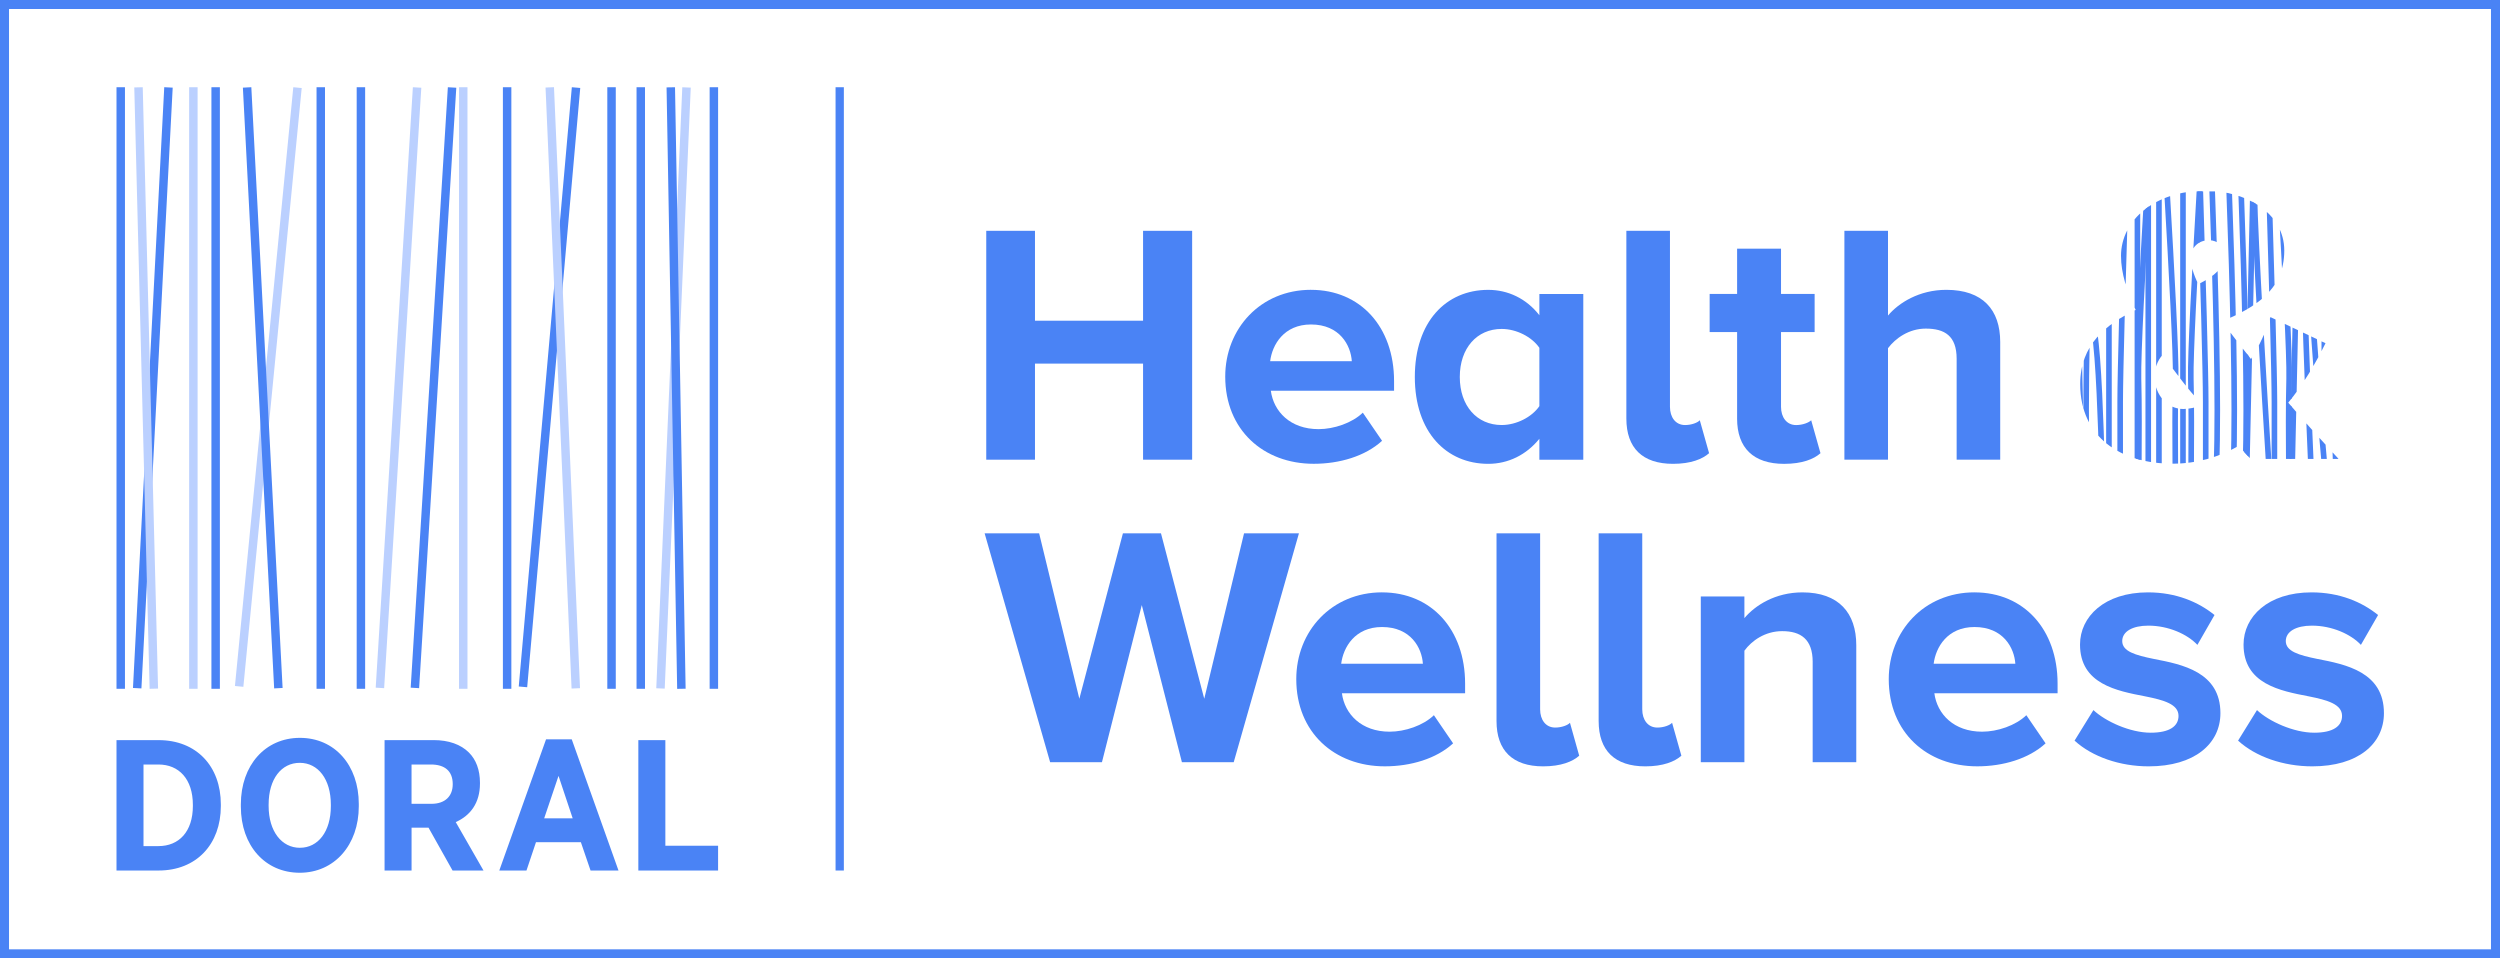 <svg xmlns="http://www.w3.org/2000/svg" xmlns:xlink="http://www.w3.org/1999/xlink" id="Layer_1" data-name="Layer 1" viewBox="0 0 1200 460"><defs><style>      .cls-1 {        fill: none;      }      .cls-2 {        fill: #4a83f5;      }      .cls-3 {        fill: #bbd0ff;      }      .cls-4 {        clip-path: url(#clippath);      }    </style><clipPath id="clippath"><path id="SVGID" class="cls-1" d="M1034.26,180.91c0-4.37,1.33-7.79,3.81-10.65,3.04,4.37,6.28,8.56,9.32,12.56,2.28,3.05,5.7,7.04,9.7,11.6-3.05,1.14-6.09,1.9-9.13,1.9-7.42,0-13.7-6.46-13.7-15.41M1051.57,123.85c0-4.94,3.61-8.55,8.75-8.55,4.18,0,7.42,3.04,7.42,7.03,0,6.28-5.14,10.46-12.56,14.07-2.28-4.56-3.61-8.94-3.61-12.55M1018.09,122.9c0,8.18,2.86,17.12,7.04,25.87-14.27,6.85-26.63,16.74-26.63,35.57,0,25.68,19.59,38.23,44.32,38.23,11.79,0,22.44-3.23,31.77-8.56,2.09,2.47,4.18,4.57,5.7,6.28h42.23c-8.56-9.32-16.55-18.07-24.16-27.01,7.04-8.56,12.93-18.45,17.88-28.53l-26.44-12.55c-2.09,6.85-5.32,13.88-9.32,20.16l-6.85-8.75c-2.09-2.85-4.57-5.9-7.04-9.32,15.02-6.46,29.86-14.45,29.86-34.04,0-18.07-18.45-28.72-37.85-28.72-24.16,0-40.52,14.08-40.52,31.38"></path></clipPath></defs><g class="cls-4"><g><polygon class="cls-2" points="1000.49 223.64 997.58 91.86 994.88 91.86 997.8 223.64 1000.49 223.64"></polygon><path class="cls-2" d="M1003.11,223.64c-1.21-29.71.39-87.16,2.03-131.78h-2.69c-1.63,44.55-3.22,101.87-2.03,131.78h2.69Z"></path><rect class="cls-2" x="985.28" y="91.86" width="2.69" height="131.78"></rect><path class="cls-2" d="M1007.6,223.64h2.7c-.5-18.94-1.64-52.65-3.61-63.98-1.3-7.52.6-38.21,2.91-67.8h-2.71c-2.3,29.69-4.19,60.48-2.83,68.31,1.91,10.98,3.05,44.56,3.55,63.47"></path><path class="cls-2" d="M1019.03,223.64v-30.74c0-14.04,1.36-61.11,2.59-101.04h-2.69c-1.23,39.93-2.59,86.99-2.59,101.04v30.74h2.69Z"></path><path class="cls-2" d="M980.45,223.64c1.96-31.19,6.61-107.06,7-131.78h-2.69c-.4,24.53-5.07,100.86-7.01,131.78h2.7Z"></path><rect class="cls-2" x="1024.61" y="91.86" width="2.69" height="131.78"></rect><path class="cls-2" d="M1025.29,223.64h2.69c.1-12.41.16-30.04-.16-41.91-.29-10.66,1.98-52.89,4.15-89.87h-2.71c-2.17,36.96-4.43,79.07-4.13,89.95.32,11.84.26,29.44.16,41.83"></path><polygon class="cls-2" points="1079.82 223.64 1082.74 91.86 1080.05 91.86 1077.14 223.64 1079.82 223.64"></polygon><path class="cls-2" d="M1070.69,223.64h2.69c1.2-29.91-.39-87.23-2.03-131.78h-2.69c1.64,44.62,3.24,102.07,2.03,131.78"></path><rect class="cls-2" x="1034.95" y="91.86" width="2.69" height="131.78"></rect><path class="cls-2" d="M1057.4,223.64h2.69v-30.74c0-14.06-1.36-61.11-2.59-101.04h-2.69c1.23,39.93,2.59,87.01,2.59,101.04v30.74Z"></path><path class="cls-2" d="M1090.43,223.64c-1.94-30.92-6.61-107.25-7.01-131.78h-2.69c.39,24.72,5.04,100.59,7,131.78h2.7Z"></path><rect class="cls-2" x="1046.49" y="91.86" width="2.69" height="131.78"></rect><path class="cls-2" d="M1042.96,181.73c-.32,11.87-.26,29.5-.16,41.91h2.69c-.1-12.39-.16-29.99.16-41.83.3-10.88-1.96-52.99-4.13-89.95h-2.71c2.17,36.98,4.44,79.21,4.15,89.87"></path><path class="cls-2" d="M1161.3,223.64c.97-29.82,3.13-97.61,3.85-131.78h-2.69c-.72,34.18-2.88,102.03-3.85,131.78h2.69Z"></path><rect class="cls-2" x="1151.8" y="91.86" width="2.69" height="131.78"></rect><path class="cls-2" d="M1146.97,223.64c1.97-31.26,6.62-107.14,6.99-131.78h-2.69c-.39,24.45-5.06,100.8-7.01,131.78h2.7Z"></path><polygon class="cls-2" points="1101.61 223.64 1104.53 91.86 1101.84 91.86 1098.92 223.64 1101.61 223.64"></polygon><path class="cls-2" d="M1110.61,223.64c-1.18-26.74-3.57-85.17-4.2-131.78h-2.69c.63,46.64,3.01,104.96,4.19,131.78h2.69Z"></path><rect class="cls-2" x="1141.46" y="91.86" width="2.69" height="131.78"></rect><path class="cls-2" d="M1117.16,223.64c-2.83-31.19-8.99-102.81-6.9-114.88.64-3.68,1.19-9.76,1.66-16.9h-2.7c-.46,6.96-.99,12.87-1.6,16.4-2.17,12.52,3.96,83.88,6.83,115.38h2.71Z"></path><path class="cls-2" d="M1122.52,223.64c-.97-29.76-3.14-97.6-3.85-131.78h-2.69c.72,34.17,2.88,101.96,3.85,131.78h2.69Z"></path><path class="cls-2" d="M1097.44,181.79c-.32,11.85-.26,29.44-.16,41.85h2.69c-.1-12.39-.16-29.95.16-41.77.3-10.88-1.96-53.04-4.13-90.01h-2.71c2.17,37,4.44,79.27,4.15,89.93"></path><rect class="cls-2" x="1129.92" y="91.86" width="2.69" height="131.78"></rect><path class="cls-2" d="M1140.14,223.64c-1.95-30.98-6.62-107.33-7.01-131.78h-2.69c.38,24.64,5.03,100.52,6.99,131.78h2.7Z"></path><path class="cls-2" d="M1062.54,223.64h2.69c1.2-29.91-.39-87.23-2.03-131.78h-2.69c1.64,44.62,3.24,102.07,2.03,131.78"></path><rect class="cls-2" x="1114.32" y="157.71" width="8.86" height="18.69"></rect><path class="cls-2" d="M1090.38,223.64h2.69v-30.74c0-14.06-1.36-61.11-2.59-101.04h-2.69c1.23,39.93,2.59,87.01,2.59,101.04v30.74Z"></path><path class="cls-2" d="M1076.42,223.64h2.69c1.2-29.91-.39-87.23-2.03-131.78h-2.69c1.64,44.62,3.24,102.07,2.03,131.78"></path><rect class="cls-2" x="1010.95" y="91.86" width="2.69" height="131.78"></rect><path class="cls-2" d="M1052.94,181.73c.32,11.87.26,29.5.16,41.91h-2.69c.1-12.39.16-29.99-.16-41.83-.3-10.88,1.96-52.99,4.13-89.95h2.71c-2.17,36.98-4.44,79.21-4.15,89.87"></path><rect class="cls-2" x="1029.82" y="91.86" width="2.69" height="131.78"></rect></g></g><g><polygon class="cls-2" points="548.67 174.53 496.79 174.53 496.79 220.65 473.4 220.65 473.4 110.79 496.79 110.79 496.79 153.94 548.67 153.94 548.67 110.79 572.23 110.79 572.23 220.65 548.67 220.65 548.67 174.53"></polygon><path class="cls-2" d="M629.28,139.12c23.72,0,39.87,17.79,39.87,43.81v4.61h-59.15c1.33,10.04,9.39,18.45,22.91,18.45,7.41,0,16.13-2.96,21.24-7.91l9.24,13.51c-8.08,7.41-20.43,11.03-32.79,11.03-24.21,0-42.49-16.31-42.49-41.84,0-23.06,16.96-41.67,41.18-41.67M609.68,173.38h39.19c-.49-7.58-5.77-17.63-19.6-17.63-13.02,0-18.61,9.72-19.6,17.63"></path><path class="cls-2" d="M738.9,210.61c-6.26,7.74-14.98,12.03-24.53,12.03-20.09,0-35.25-15.15-35.25-41.68s14.98-41.83,35.25-41.83c9.37,0,18.27,4.11,24.53,12.19v-10.21h21.08v79.56h-21.08v-10.05ZM738.9,166.95c-3.63-5.27-11.04-9.06-18.11-9.06-11.87,0-20.09,9.22-20.09,23.06s8.22,23.06,20.09,23.06c7.07,0,14.49-3.79,18.11-9.06v-28Z"></path><path class="cls-2" d="M780.65,200.89v-90.1h20.93v84.5c0,4.93,2.64,8.73,7.25,8.73,3.13,0,6.09-1.16,7.07-2.3l4.46,15.81c-3.13,2.8-8.74,5.11-17.3,5.11-14.66,0-22.41-7.58-22.41-21.75"></path><path class="cls-2" d="M833.81,200.89v-41.5h-13.18v-18.29h13.18v-21.74h21.08v21.74h16.13v18.29h-16.13v35.91c0,4.93,2.64,8.73,7.25,8.73,3.11,0,6.08-1.16,7.23-2.3l4.46,15.81c-3.13,2.8-8.74,5.11-17.46,5.11-14.67,0-22.57-7.58-22.57-21.75"></path><path class="cls-2" d="M939.19,172.22c0-11.04-5.77-14.49-14.82-14.49-8.08,0-14.51,4.62-18.13,9.39v53.53h-20.93v-109.87h20.93v40.69c5.11-6.1,15-12.35,28-12.35,17.46,0,25.86,9.55,25.86,25.03v56.49h-20.91v-48.43Z"></path><polygon class="cls-2" points="548.06 290.43 528.93 365.87 504.07 365.87 472.62 256 498.79 256 518.08 335.4 539 256 557.27 256 578.04 335.4 597.14 256 623.49 256 592.18 365.87 567.32 365.87 548.06 290.43"></polygon><path class="cls-2" d="M663.38,284.34c23.72,0,39.87,17.79,39.87,43.81v4.61h-59.13c1.31,10.04,9.39,18.45,22.89,18.45,7.41,0,16.15-2.96,21.26-7.91l9.22,13.51c-8.06,7.41-20.43,11.03-32.77,11.03-24.21,0-42.51-16.31-42.51-41.84,0-23.06,16.96-41.67,41.18-41.67M643.78,318.6h39.21c-.49-7.58-5.77-17.63-19.62-17.63-13,0-18.61,9.72-19.6,17.63"></path><path class="cls-2" d="M718.33,346.1v-90.1h20.93v84.5c0,4.93,2.64,8.73,7.23,8.73,3.13,0,6.11-1.16,7.09-2.3l4.44,15.81c-3.13,2.8-8.72,5.11-17.3,5.11-14.65,0-22.39-7.58-22.39-21.75"></path><path class="cls-2" d="M767.35,346.1v-90.1h20.93v84.5c0,4.93,2.64,8.73,7.25,8.73,3.13,0,6.09-1.16,7.07-2.3l4.46,15.81c-3.13,2.8-8.74,5.11-17.3,5.11-14.66,0-22.41-7.58-22.41-21.75"></path><path class="cls-2" d="M870.09,317.78c0-11.04-5.77-14.83-14.65-14.83-8.24,0-14.66,4.62-18.13,9.39v53.53h-20.93v-79.56h20.93v10.39c5.11-6.1,14.82-12.36,27.84-12.36,17.46,0,25.86,9.88,25.86,25.37v56.16h-20.93v-48.09Z"></path><path class="cls-2" d="M947.77,284.34c23.72,0,39.87,17.79,39.87,43.81v4.61h-59.15c1.33,10.04,9.39,18.45,22.91,18.45,7.41,0,16.13-2.96,21.24-7.91l9.24,13.51c-8.08,7.41-20.43,11.03-32.79,11.03-24.21,0-42.49-16.31-42.49-41.84,0-23.06,16.96-41.67,41.18-41.67M928.17,318.6h39.19c-.49-7.58-5.77-17.63-19.6-17.63-13.02,0-18.61,9.72-19.6,17.63"></path><path class="cls-2" d="M1004.83,340.83c5.77,5.44,17.61,10.87,27.5,10.87,9.06,0,13.36-3.13,13.36-8.06,0-5.6-6.93-7.58-15.99-9.39-13.67-2.64-31.29-5.92-31.29-24.87,0-13.35,11.69-25.04,32.62-25.04,13.49,0,24.21,4.61,31.94,10.87l-8.22,14.33c-4.78-5.1-13.85-9.23-23.56-9.23-7.57,0-12.52,2.81-12.52,7.41,0,4.94,6.26,6.76,15.16,8.57,13.67,2.64,31.97,6.26,31.97,26.03,0,14.65-12.37,25.53-34.44,25.53-13.83,0-27.16-4.62-35.57-12.35l9.06-14.67Z"></path><path class="cls-2" d="M1083.34,340.83c5.75,5.44,17.61,10.87,27.5,10.87,9.06,0,13.34-3.13,13.34-8.06,0-5.6-6.91-7.58-15.97-9.39-13.67-2.64-31.31-5.92-31.31-24.87,0-13.35,11.71-25.04,32.62-25.04,13.51,0,24.21,4.61,31.96,10.87l-8.24,14.33c-4.78-5.1-13.83-9.23-23.54-9.23-7.59,0-12.52,2.81-12.52,7.41,0,4.94,6.26,6.76,15.16,8.57,13.65,2.64,31.95,6.26,31.95,26.03,0,14.65-12.35,25.53-34.42,25.53-13.83,0-27.18-4.62-35.59-12.35l9.08-14.67Z"></path></g><path class="cls-2" d="M1200,460H0V0h1200v460ZM4.33,455.67h1191.34V4.33H4.33v451.34Z"></path><rect class="cls-2" x="401.07" y="41.87" width="3.98" height="375.98"></rect><polygon class="cls-3" points="144.82 42.25 140.78 41.87 112.77 329.28 116.81 329.67 144.82 42.25"></polygon><rect class="cls-3" x="178.88" y="184.16" width="288.75" height="4.06" transform="translate(123.28 501.11) rotate(-87.52)"></rect><rect class="cls-2" x="340.63" y="41.87" width="4.06" height="288.75"></rect><rect class="cls-2" x="322.5" y="41.88" width="4.06" height="288.75" transform="translate(-3.24 5.76) rotate(-1.01)"></rect><rect class="cls-2" x="305.54" y="41.87" width="4.06" height="288.75"></rect><rect class="cls-2" x="291.51" y="41.87" width="4.06" height="288.75"></rect><polygon class="cls-2" points="278.52 42.22 274.48 41.87 249 329.52 253.05 329.87 278.52 42.22"></polygon><rect class="cls-3" x="268.09" y="41.82" width="4.06" height="288.75" transform="translate(-7.79 11.84) rotate(-2.48)"></rect><rect class="cls-2" x="241.39" y="41.87" width="4.06" height="288.75"></rect><rect class="cls-3" x="220.33" y="41.87" width="4.06" height="288.75"></rect><polygon class="cls-2" points="219.02 42.11 214.97 41.87 197.13 330.08 201.18 330.32 219.02 42.11"></polygon><polygon class="cls-3" points="202.23 42.11 198.18 41.87 180.34 330.08 184.39 330.32 202.23 42.11"></polygon><rect class="cls-2" x="171.21" y="41.87" width="4.06" height="288.75"></rect><rect class="cls-2" x="151.94" y="41.87" width="4.06" height="288.75"></rect><rect class="cls-2" x="124.09" y="41.77" width="4.06" height="288.75" transform="translate(-9.51 6.81) rotate(-2.98)"></rect><rect class="cls-2" x="101.48" y="41.87" width="4.06" height="288.75"></rect><rect class="cls-3" x="90.79" y="41.87" width="4.06" height="288.75"></rect><rect class="cls-2" x="-71.02" y="184.12" width="288.76" height="4.06" transform="translate(-116.35 249.73) rotate(-87.02)"></rect><rect class="cls-3" x="68.14" y="41.87" width="4.06" height="288.75" transform="translate(-4.73 1.85) rotate(-1.46)"></rect><rect class="cls-2" x="55.92" y="41.87" width="4.06" height="288.75"></rect><path class="cls-2" d="M306.41,417.85h38.27v-11.89h-25.31v-50.71h-12.97v62.6ZM261.2,392.81l6.89-20.39,6.8,20.39h-13.68ZM239.65,417.85h13.06l4.56-13.59h21.55l4.65,13.59h13.41l-22.44-62.96h-12.34l-22.44,62.96ZM197.54,385.83v-18.87h9.3c6.62,0,10.47,3.13,10.47,9.39v.09c0,5.63-3.58,9.39-10.19,9.39h-9.57ZM184.58,417.85h12.97v-20.57h8.14l11.54,20.57h14.85l-13.33-23.25c6.89-3.04,11.63-9.03,11.63-18.51v-.36c0-6.17-1.88-11.09-5.28-14.49-3.93-3.93-9.74-5.99-16.99-5.99h-23.52v62.6ZM143.96,406.94c-8.67,0-15.02-7.78-15.02-20.12v-.63c0-12.34,6.17-20.03,14.94-20.03s14.93,7.78,14.93,20.12v.62c0,12.34-6.17,20.03-14.84,20.03M143.87,418.92c16.54,0,28.35-13.24,28.35-31.93v-1.07c0-18.69-11.62-31.75-28.26-31.75s-28.35,13.14-28.35,31.93v1.07c0,18.69,11.63,31.75,28.26,31.75M76.04,366.96c9.84,0,16.54,6.98,16.54,19.41v.45c0,12.43-6.71,19.31-16.54,19.31h-7.16v-39.17h7.16ZM55.92,417.85h20.21c18.16,0,29.87-12.61,29.87-30.94v-.8c0-18.34-11.72-30.85-29.87-30.85h-20.21v62.6Z"></path></svg>